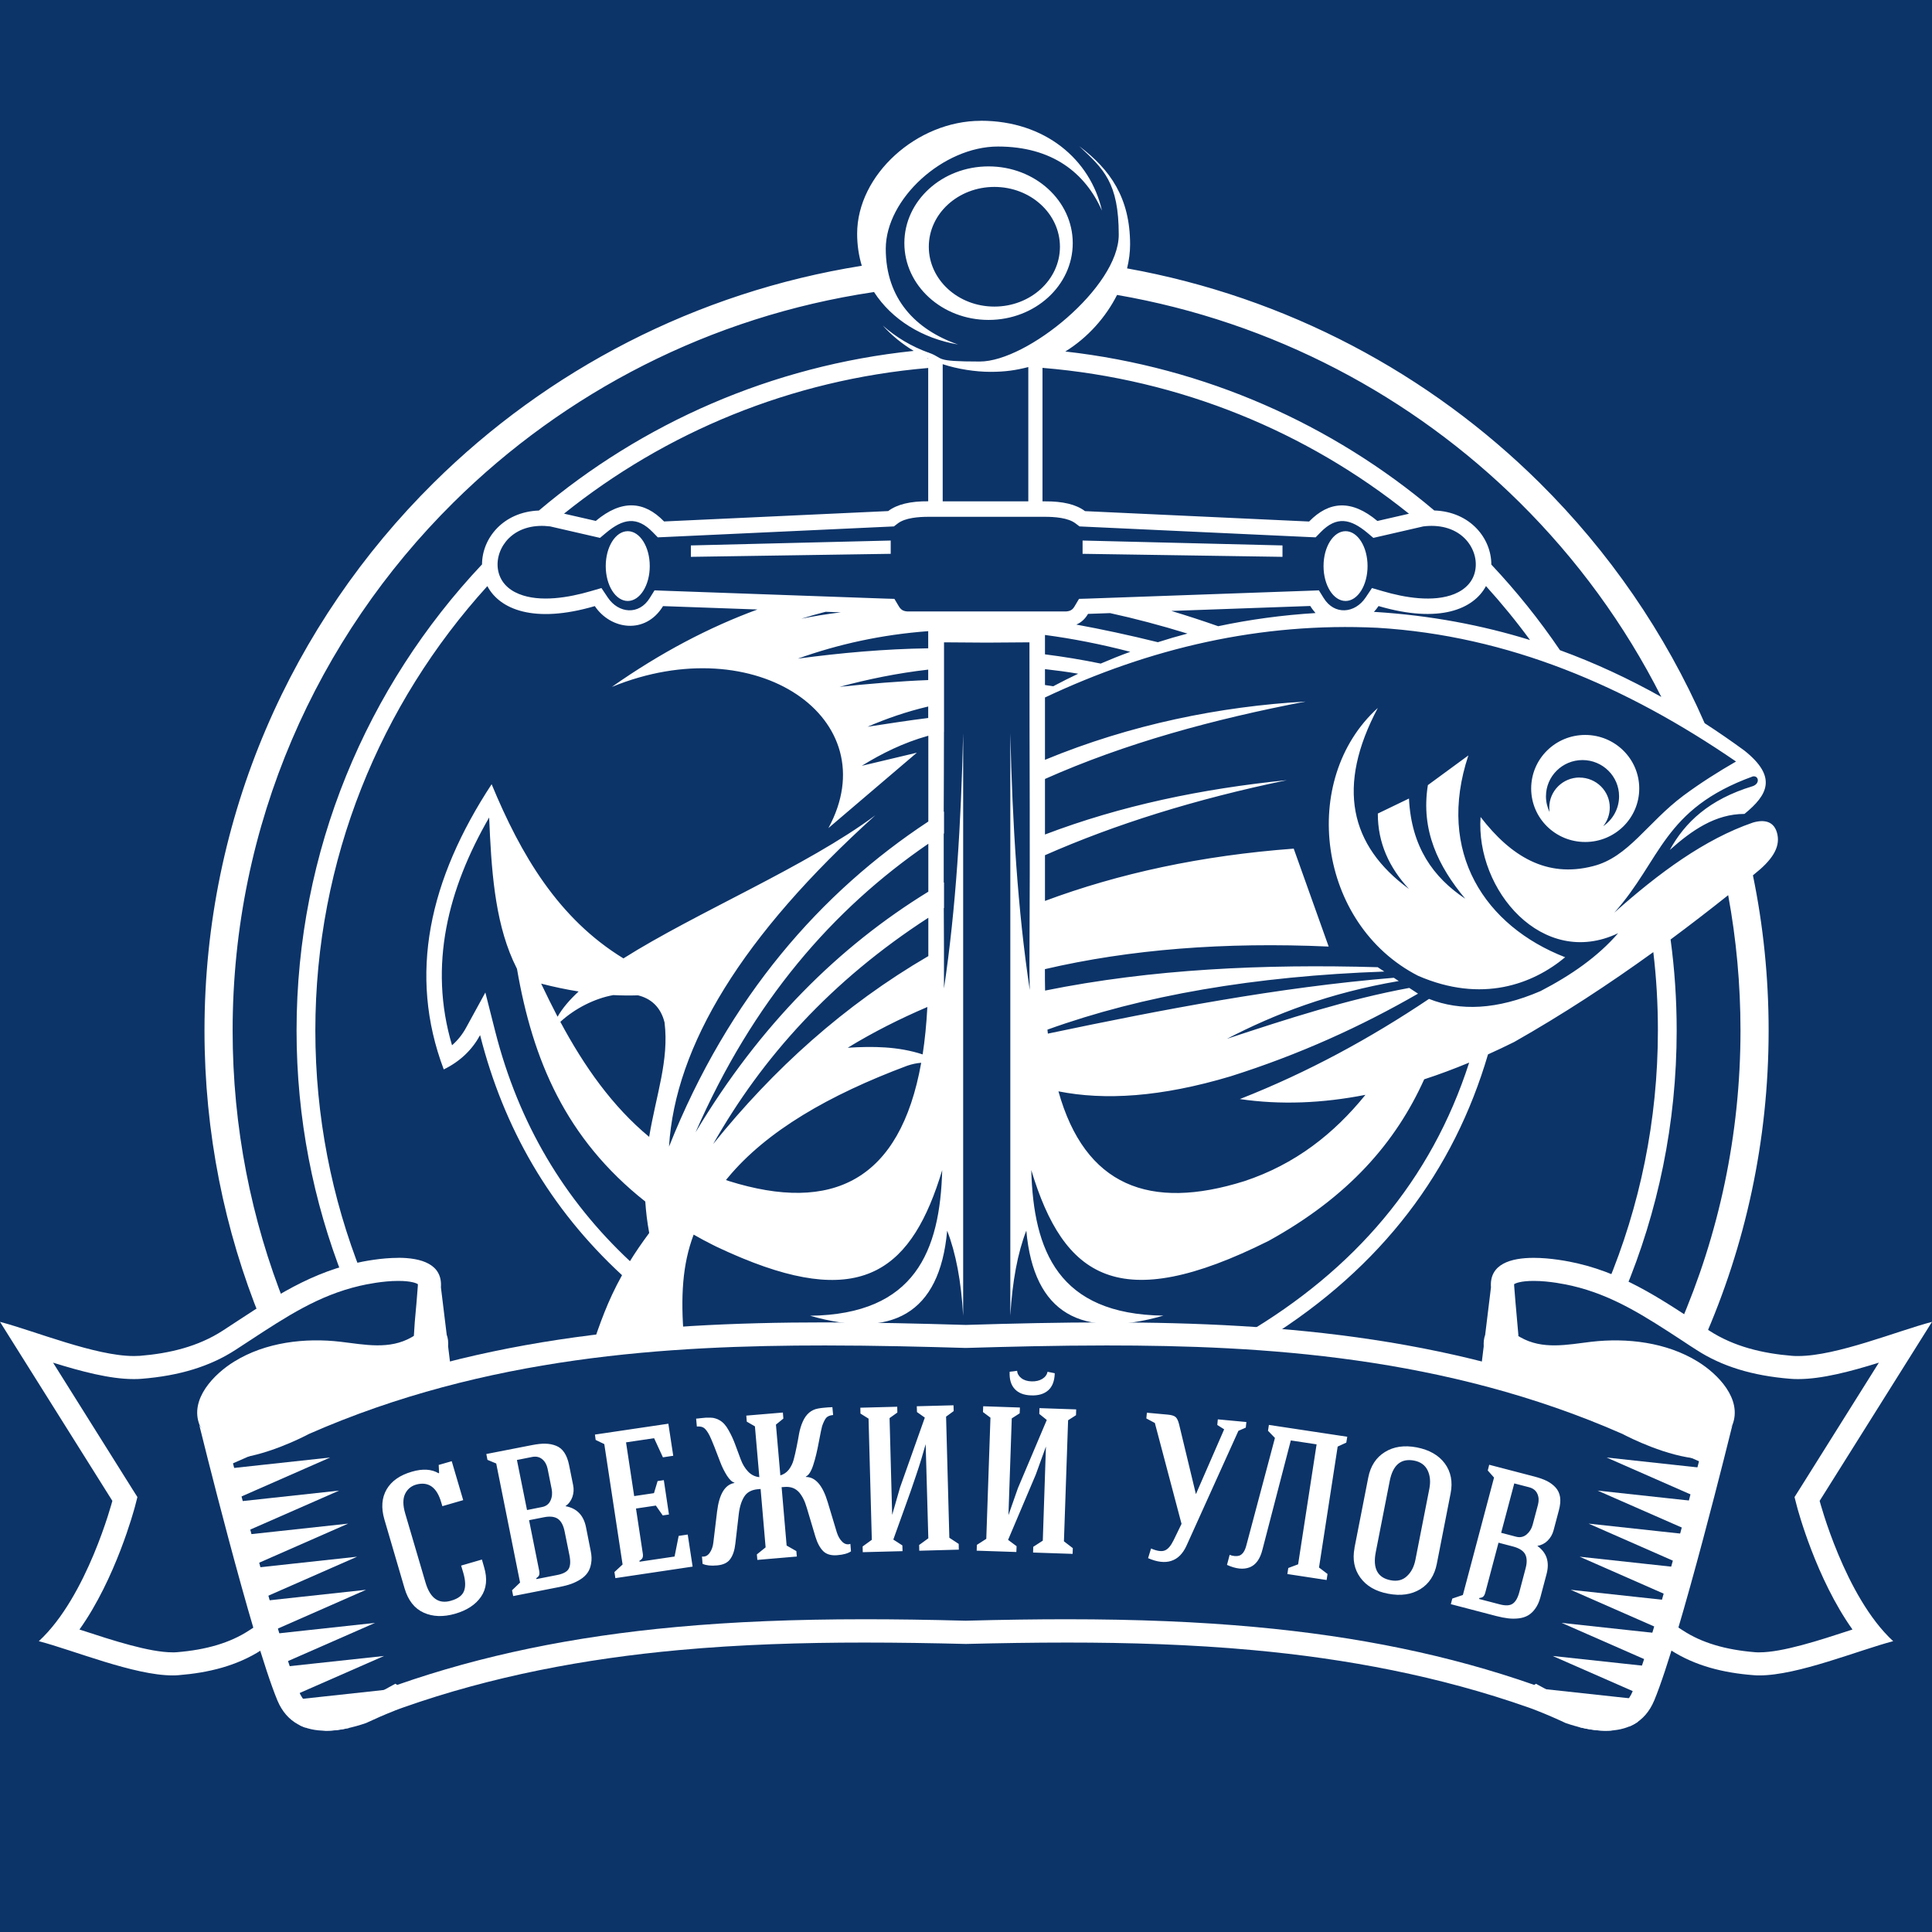 <?xml version="1.0" encoding="UTF-8"?> <svg xmlns="http://www.w3.org/2000/svg" width="32" height="32" viewBox="0 0 32 32" fill="none"><rect width="32" height="32" fill="#0C3469"></rect><path d="M23.488 16.162C21.822 15.308 21.512 12.911 22.821 11.726C22.131 13.025 22.356 14.006 23.337 14.724C23.012 14.373 22.82 13.965 22.821 13.475C22.994 13.392 23.165 13.309 23.337 13.226C23.376 14.03 23.741 14.533 24.268 14.885C23.823 14.349 23.53 13.755 23.65 13.004C23.874 12.84 24.097 12.677 24.321 12.512C23.786 14.12 24.598 15.339 25.924 15.855C25.388 16.301 24.544 16.621 23.488 16.162ZM26.161 12.879C26.438 12.879 26.663 13.101 26.663 13.375C26.663 13.493 26.622 13.599 26.554 13.684C26.713 13.576 26.817 13.394 26.817 13.189C26.817 12.857 26.545 12.589 26.211 12.589C25.877 12.589 25.606 12.858 25.606 13.189C25.606 13.283 25.628 13.372 25.666 13.451C25.663 13.427 25.661 13.401 25.661 13.374C25.661 13.1 25.886 12.878 26.162 12.878L26.161 12.879ZM26.256 12.173C26.75 12.173 27.151 12.57 27.151 13.06C27.151 13.55 26.75 13.946 26.256 13.946C25.761 13.946 25.361 13.55 25.361 13.06C25.361 12.57 25.761 12.173 26.256 12.173ZM16.246 2C17.307 2 18.06 2.639 18.252 3.489C17.977 2.867 17.432 2.427 16.529 2.427C15.625 2.427 14.671 3.292 14.671 4.121C14.671 4.951 15.168 5.463 15.868 5.706C15.274 5.605 14.77 5.292 14.476 4.836L14.463 4.839C11.766 5.241 9.352 6.498 7.51 8.323C5.25 10.561 3.853 13.653 3.853 17.068C3.853 18.672 4.161 20.205 4.723 21.612C4.588 21.691 4.454 21.774 4.321 21.86C3.718 20.379 3.387 18.763 3.387 17.069C3.387 13.526 4.836 10.32 7.181 7.998C9.064 6.133 11.525 4.84 14.274 4.402C14.224 4.236 14.197 4.059 14.197 3.87C14.197 2.896 15.186 2.001 16.245 2.001L16.246 2ZM16.47 3.096C15.87 3.096 15.384 3.539 15.384 4.087C15.384 4.634 15.87 5.078 16.47 5.078C17.07 5.078 17.556 4.634 17.556 4.087C17.556 3.539 17.07 3.096 16.47 3.096ZM16.374 2.756C17.144 2.756 17.768 3.325 17.768 4.027C17.768 4.73 17.144 5.299 16.374 5.299C15.604 5.299 14.979 4.73 14.979 4.027C14.979 3.325 15.604 2.756 16.374 2.756ZM14.753 9.173L11.443 9.223V9.034L14.753 8.953V9.174V9.173ZM10.398 8.798C10.599 8.798 10.762 9.057 10.762 9.376C10.762 9.695 10.599 9.954 10.398 9.954C10.196 9.954 10.033 9.695 10.033 9.376C10.033 9.057 10.196 8.798 10.398 8.798ZM17.931 9.173L21.242 9.223V9.034L17.931 8.953V9.174V9.173ZM22.287 8.798C22.085 8.798 21.922 9.057 21.922 9.376C21.922 9.695 22.085 9.954 22.287 9.954C22.488 9.954 22.651 9.695 22.651 9.376C22.651 9.057 22.488 8.798 22.287 8.798ZM16.342 8.56C15.98 8.56 15.529 8.56 15.374 8.56C15.226 8.56 14.994 8.574 14.87 8.67L14.806 8.719L14.724 8.723C13.487 8.78 12.249 8.838 11.012 8.895L10.895 8.9L10.814 8.817C10.549 8.543 10.318 8.591 10.037 8.826L9.938 8.909L9.812 8.88C9.579 8.826 9.345 8.773 9.112 8.719C8.865 8.688 8.611 8.736 8.429 8.914C8.294 9.047 8.219 9.24 8.247 9.428C8.277 9.626 8.41 9.763 8.593 9.837C8.945 9.982 9.429 9.895 9.779 9.793L9.962 9.74L10.067 9.897C10.244 10.162 10.585 10.193 10.762 9.905L10.841 9.778L10.992 9.784C12.219 9.828 13.446 9.871 14.672 9.915L14.814 9.919L14.886 10.04C14.921 10.098 14.956 10.121 15.023 10.127H17.663C17.73 10.121 17.766 10.099 17.8 10.04L17.872 9.919L18.013 9.915C19.24 9.871 20.467 9.828 21.694 9.784L21.845 9.778L21.924 9.905C22.101 10.193 22.441 10.162 22.619 9.897L22.724 9.74L22.907 9.793C23.257 9.896 23.74 9.982 24.093 9.837C24.274 9.762 24.409 9.626 24.438 9.428C24.466 9.24 24.392 9.047 24.257 8.914C24.075 8.736 23.82 8.688 23.574 8.719C23.34 8.773 23.107 8.826 22.874 8.88L22.747 8.909L22.649 8.826C22.368 8.591 22.137 8.543 21.872 8.817L21.791 8.9L21.674 8.895C20.437 8.838 19.199 8.78 17.962 8.723L17.88 8.719L17.815 8.67C17.692 8.574 17.46 8.56 17.311 8.56C17.158 8.56 16.706 8.56 16.343 8.56H16.342ZM17.031 6.08C16.832 6.131 16.653 6.159 16.406 6.159C16.158 6.159 15.861 6.114 15.614 6.032V8.304H16.343H17.032V6.08H17.031ZM15.376 14.769V13.975C13.794 15.06 12.47 16.58 11.52 18.756C12.592 16.965 13.897 15.678 15.376 14.769ZM15.376 15.836V15.201C13.771 16.24 12.627 17.51 11.812 18.949C12.812 17.705 13.982 16.649 15.376 15.836ZM15.282 17.464C15.319 17.223 15.345 16.961 15.36 16.679C14.899 16.876 14.458 17.099 14.041 17.354C14.46 17.327 14.878 17.332 15.281 17.464H15.282ZM12.023 19.545C12.039 19.551 12.056 19.556 12.073 19.562C13.783 20.098 14.908 19.561 15.258 17.603C15.183 17.609 15.107 17.624 15.026 17.652C13.734 18.135 12.698 18.732 12.057 19.505C12.045 19.519 12.035 19.532 12.024 19.545H12.023ZM9.583 16.422C9.376 16.389 9.168 16.345 8.963 16.292C9.051 16.477 9.142 16.661 9.235 16.84C9.316 16.699 9.434 16.56 9.584 16.422H9.583ZM10.566 16.486C10.429 16.49 10.293 16.489 10.158 16.482C9.85 16.537 9.522 16.703 9.281 16.925C9.678 17.666 10.145 18.327 10.752 18.83C10.869 18.129 11.084 17.56 11.007 16.935C10.944 16.677 10.778 16.537 10.568 16.486H10.566ZM10.69 19.903C9.368 18.858 8.823 17.556 8.563 16.047L8.496 15.906C8.191 15.22 8.137 14.385 8.102 13.54C7.421 14.719 7.094 15.988 7.487 17.313C7.581 17.231 7.659 17.134 7.722 17.018L8.039 16.439L8.201 17.078C8.591 18.614 9.348 19.873 10.434 20.889C10.524 20.742 10.63 20.588 10.753 20.422C10.719 20.24 10.699 20.067 10.688 19.902L10.69 19.903ZM17.308 11.549V12.585C18.728 11.998 20.213 11.7 21.624 11.62C20.097 11.913 18.641 12.309 17.308 12.902V13.822C18.562 13.344 19.906 13.064 21.314 12.922C19.786 13.239 18.46 13.657 17.308 14.165V14.922C18.53 14.467 19.896 14.17 21.428 14.056C21.621 14.596 21.815 15.137 22.007 15.678C20.283 15.601 18.714 15.724 17.307 16.052C17.307 16.173 17.307 16.292 17.31 16.407C19.082 16.049 20.931 15.966 22.819 16.02L22.929 16.092C20.786 16.168 18.922 16.486 17.349 17.054C17.351 17.076 17.354 17.098 17.356 17.12C19.262 16.72 21.17 16.353 23.086 16.195L23.168 16.249C22.026 16.444 21.121 16.791 20.322 17.206C21.321 16.876 22.322 16.551 23.342 16.363L23.487 16.458C22.545 17.001 21.521 17.467 20.383 17.827C19.226 18.173 18.297 18.228 17.531 18.076C17.971 19.647 19.044 20.055 20.609 19.564C21.453 19.285 22.095 18.778 22.616 18.134C21.898 18.275 21.204 18.302 20.536 18.204C21.667 17.76 22.701 17.194 23.669 16.545C24.185 16.749 24.792 16.727 25.515 16.416C26.023 16.153 26.467 15.844 26.801 15.457C25.55 16.053 24.438 14.738 24.523 13.532C25.023 14.181 25.614 14.546 26.386 14.346C26.971 14.199 27.282 13.627 27.884 13.177C28.165 12.969 28.457 12.784 28.754 12.613C26.933 11.364 24.983 10.529 22.814 10.398C20.876 10.305 19.049 10.732 17.307 11.553L17.308 11.549ZM17.308 11.085V11.346C17.354 11.353 17.399 11.36 17.444 11.367C17.58 11.295 17.718 11.225 17.858 11.159C17.671 11.127 17.488 11.103 17.308 11.083V11.085ZM17.308 10.516V10.838C17.615 10.877 17.922 10.927 18.231 10.991C18.393 10.921 18.556 10.856 18.721 10.796C18.233 10.669 17.761 10.577 17.308 10.517V10.516ZM18.386 10.155L18.021 10.168C17.975 10.247 17.914 10.308 17.827 10.345C18.252 10.423 18.702 10.519 19.178 10.637C19.34 10.585 19.503 10.537 19.668 10.494C19.226 10.358 18.799 10.245 18.386 10.155ZM21.789 10.154C21.759 10.119 21.729 10.081 21.702 10.037L19.401 10.119C19.66 10.197 19.918 10.281 20.177 10.372C20.696 10.262 21.233 10.188 21.789 10.154ZM15.374 11.702C15.008 11.788 14.678 11.904 14.37 12.037C14.707 11.986 15.043 11.933 15.374 11.892V11.702ZM15.374 11.091C14.866 11.149 14.38 11.249 13.906 11.376C14.398 11.325 14.888 11.283 15.374 11.264V11.091ZM15.374 10.454C14.604 10.511 13.887 10.669 13.215 10.909C13.93 10.813 14.649 10.749 15.374 10.738V10.454ZM13.675 10.133C13.539 10.168 13.405 10.206 13.272 10.248C13.481 10.205 13.699 10.17 13.927 10.142L13.675 10.133ZM24.612 9.708C24.408 10.088 23.844 10.334 22.833 10.038C22.81 10.073 22.784 10.105 22.756 10.135H22.767C23.693 10.192 24.546 10.355 25.342 10.601C25.115 10.291 24.871 9.993 24.613 9.708H24.612ZM17.267 6.093V8.304H17.308C17.601 8.302 17.825 8.354 17.971 8.466C19.209 8.523 20.446 8.581 21.683 8.638C22.014 8.297 22.388 8.271 22.814 8.629L23.337 8.509C21.651 7.156 19.557 6.281 17.266 6.093H17.267ZM15.374 5.945V5.938L15.358 5.931L15.374 5.945ZM9.343 8.508L9.868 8.628C10.296 8.27 10.67 8.296 10.999 8.637C12.236 8.58 13.474 8.522 14.711 8.465C14.858 8.353 15.083 8.3 15.374 8.303V6.095C13.099 6.289 11.019 7.162 9.343 8.507V8.508ZM27.516 11.542C26.911 10.345 26.116 9.259 25.171 8.323C23.394 6.563 21.085 5.332 18.502 4.885C18.316 5.254 18.017 5.592 17.645 5.822C19.963 6.083 22.071 7.031 23.756 8.455C24.355 8.476 24.702 8.919 24.701 9.351C25.116 9.792 25.497 10.266 25.838 10.769C26.427 10.984 26.984 11.245 27.516 11.543V11.542ZM18.666 4.445C21.311 4.92 23.676 6.189 25.5 7.996C26.647 9.133 27.58 10.481 28.234 11.978C28.458 12.123 28.678 12.275 28.894 12.433C29.439 12.868 29.283 13.164 28.894 13.481C28.409 13.482 28.023 13.753 27.657 14.078C27.907 13.623 28.305 13.241 29.032 13.021C29.156 12.977 29.129 12.842 29.032 12.86C27.543 13.4 27.518 14.243 26.738 15.116C27.479 14.456 28.236 13.899 29.032 13.625C29.224 13.568 29.392 13.601 29.439 13.819C29.489 14.05 29.333 14.26 29.057 14.479L29.034 14.498C29.205 15.329 29.294 16.187 29.294 17.068C29.294 18.895 28.909 20.632 28.214 22.205L28.206 22.199C28.126 22.147 28.047 22.096 27.968 22.043C27.919 22.011 27.868 21.978 27.819 21.946C28.468 20.449 28.828 18.8 28.828 17.067C28.828 16.302 28.758 15.554 28.624 14.827C28.31 15.077 27.992 15.322 27.67 15.561C27.737 16.054 27.771 16.556 27.771 17.068C27.771 18.605 27.462 20.07 26.902 21.406C26.809 21.361 26.714 21.319 26.618 21.28C27.161 19.982 27.46 18.559 27.46 17.067C27.46 16.628 27.435 16.195 27.384 15.77C26.646 16.303 25.881 16.804 25.079 17.259C24.934 17.331 24.79 17.399 24.646 17.464C24.081 19.386 22.901 20.98 20.979 22.18C20.828 22.169 20.678 22.159 20.528 22.15L20.611 22.104C22.433 21.031 23.704 19.556 24.334 17.6C24.083 17.704 23.835 17.797 23.589 17.877C23.119 18.919 22.34 19.821 21.01 20.554C18.535 21.791 17.62 21.166 17.081 19.38C17.118 20.717 17.527 21.768 19.27 21.791C17.917 22.18 17.123 21.765 16.999 20.383C16.856 20.75 16.768 21.219 16.734 21.791V12.144C16.768 13.633 16.856 15.069 17.056 16.397C17.052 16.255 17.051 16.115 17.051 15.985C17.063 13.543 17.051 13.082 17.051 10.639C16.901 10.639 16.494 10.644 16.343 10.644C16.194 10.644 15.786 10.639 15.636 10.639V11.259V11.649V11.863V12.122H15.635C15.635 12.616 15.632 13.026 15.631 13.445L15.636 13.442V13.804L15.631 13.807C15.631 14.059 15.631 14.322 15.631 14.618L15.636 14.616V15.039L15.632 15.041C15.632 15.242 15.633 15.456 15.635 15.691V15.905V15.985C15.635 16.049 15.635 16.114 15.635 16.18V16.372C15.833 15.051 15.919 13.624 15.953 12.145V21.793C15.921 21.221 15.831 20.752 15.688 20.384C15.564 21.766 14.77 22.181 13.418 21.793C15.16 21.77 15.569 20.718 15.606 19.381C15.114 21.011 14.309 21.673 12.294 20.839L12.181 20.791C12.105 20.759 12.028 20.724 11.948 20.687L11.927 20.677C11.886 20.659 11.845 20.639 11.804 20.618C11.697 20.565 11.592 20.508 11.489 20.449C11.303 20.942 11.271 21.475 11.328 22.163C10.829 22.195 10.32 22.241 9.805 22.307C9.937 21.926 10.059 21.559 10.303 21.121C9.105 20.016 8.341 18.68 7.952 17.145C7.822 17.384 7.626 17.578 7.35 17.713C6.755 16.139 7.11 14.564 8.143 12.989C8.628 14.161 9.249 15.216 10.326 15.874C11.532 15.112 13.36 14.351 14.498 13.504C12.291 15.497 11.183 17.322 11.081 18.992C12.068 16.509 13.607 14.771 15.376 13.607V12.186C14.958 12.303 14.603 12.481 14.274 12.684C14.578 12.612 14.881 12.539 15.186 12.467C14.697 12.883 14.21 13.299 13.721 13.716C14.703 11.906 12.53 10.396 10.133 11.378C10.943 10.809 11.746 10.389 12.546 10.095L10.982 10.039C10.69 10.517 10.113 10.429 9.852 10.039C8.838 10.336 8.274 10.089 8.072 9.708C6.301 11.659 5.223 14.239 5.223 17.069C5.223 18.491 5.495 19.85 5.99 21.098C5.964 21.103 5.94 21.108 5.921 21.113C5.842 21.131 5.764 21.152 5.688 21.175C5.188 19.902 4.912 18.518 4.912 17.069C4.912 14.086 6.078 11.371 7.984 9.348C7.984 8.919 8.331 8.478 8.926 8.456C10.634 7.012 12.778 6.057 15.134 5.812C14.941 5.696 14.767 5.554 14.621 5.391C14.837 5.583 15.093 5.737 15.377 5.84V5.837L15.389 5.844C15.649 5.936 15.445 5.988 16.229 5.988C17.013 5.988 18.53 4.753 18.53 3.888C18.53 3.024 18.28 2.8 17.875 2.421C18.39 2.808 18.718 3.279 18.718 4.049C18.718 4.179 18.7 4.313 18.668 4.445H18.666Z" fill="white"></path><path d="M6.596 20.834C6.318 20.834 6.028 20.889 5.872 20.925C5.029 21.121 4.399 21.579 3.69 22.039C3.278 22.306 2.804 22.417 2.316 22.457C2.283 22.459 2.25 22.46 2.215 22.46C1.58 22.46 0.575 22.045 0 21.894L1.861 24.859C1.861 24.859 1.445 26.445 0.643 27.183C1.219 27.334 2.223 27.75 2.858 27.75C2.893 27.75 2.926 27.749 2.959 27.746C3.446 27.707 3.921 27.595 4.333 27.328C4.384 27.296 4.433 27.264 4.482 27.231C4.445 27.109 4.406 26.98 4.367 26.848L4.357 26.855C4.279 26.906 4.201 26.957 4.121 27.008C3.812 27.209 3.421 27.326 2.927 27.366C2.905 27.368 2.881 27.368 2.858 27.368C2.474 27.368 1.861 27.168 1.369 27.007C1.351 27.001 1.334 26.995 1.316 26.99C1.917 26.146 2.219 25.012 2.235 24.955L2.276 24.796L2.188 24.657L0.879 22.57C1.342 22.714 1.82 22.842 2.215 22.842C2.26 22.842 2.305 22.841 2.347 22.837C2.973 22.787 3.481 22.631 3.901 22.358C3.982 22.306 4.062 22.253 4.14 22.202C4.752 21.801 5.28 21.455 5.961 21.297C6.065 21.273 6.337 21.216 6.597 21.216C6.814 21.216 6.898 21.255 6.921 21.269C6.921 21.275 6.921 21.282 6.921 21.294C6.909 21.453 6.893 21.656 6.87 21.896L6.855 22.126C6.843 22.134 6.832 22.141 6.819 22.148C6.45 22.36 6.043 22.271 5.642 22.224C5.054 22.155 4.399 22.23 3.879 22.552C3.547 22.756 3.137 23.173 3.305 23.602L3.633 24.116L3.594 23.964C3.639 23.971 3.688 23.974 3.74 23.974C4.301 23.974 5.011 23.59 5.066 23.559L5.031 23.579C5.843 23.221 6.662 22.948 7.476 22.74L7.422 22.299C7.428 22.224 7.419 22.162 7.399 22.108L7.303 21.322C7.331 20.935 6.973 20.833 6.595 20.833L6.596 20.834ZM25.403 20.834C25.024 20.834 24.666 20.935 24.695 21.323L24.599 22.11C24.579 22.163 24.571 22.227 24.575 22.3L24.521 22.741C25.334 22.949 26.15 23.22 26.96 23.576C27.063 23.631 27.73 23.974 28.258 23.974C28.311 23.974 28.359 23.971 28.405 23.964L28.366 24.116L28.694 23.602C28.862 23.172 28.452 22.756 28.12 22.552C27.6 22.231 26.945 22.156 26.357 22.224C25.956 22.272 25.55 22.36 25.18 22.148C25.168 22.141 25.155 22.134 25.144 22.126L25.15 22.122L25.13 21.896C25.108 21.656 25.091 21.454 25.079 21.294C25.079 21.282 25.079 21.274 25.079 21.269C25.102 21.255 25.186 21.216 25.403 21.216C25.663 21.216 25.933 21.273 26.038 21.297C26.717 21.455 27.246 21.802 27.859 22.202C27.937 22.255 28.017 22.306 28.098 22.358C28.518 22.631 29.027 22.787 29.652 22.837C29.694 22.841 29.738 22.842 29.784 22.842C30.178 22.842 30.657 22.714 31.12 22.57L29.811 24.657L29.723 24.796L29.764 24.955C29.779 25.012 30.082 26.146 30.683 26.99C30.665 26.995 30.648 27.001 30.63 27.007C30.138 27.168 29.525 27.368 29.141 27.368C29.117 27.368 29.094 27.368 29.072 27.366C28.578 27.326 28.187 27.209 27.878 27.008C27.798 26.957 27.721 26.906 27.642 26.855L27.631 26.848C27.593 26.98 27.554 27.109 27.517 27.231C27.566 27.264 27.616 27.296 27.667 27.328C28.079 27.595 28.552 27.708 29.041 27.746C29.074 27.749 29.107 27.75 29.142 27.75C29.777 27.75 30.781 27.334 31.357 27.183C30.555 26.445 30.139 24.859 30.139 24.859L32 21.894C31.425 22.045 30.42 22.46 29.785 22.46C29.75 22.46 29.717 22.46 29.684 22.457C29.197 22.417 28.722 22.306 28.31 22.039C27.601 21.579 26.969 21.121 26.128 20.925C25.972 20.889 25.683 20.834 25.404 20.834H25.403Z" fill="white"></path><path d="M18.327 22.285C20.905 22.285 23.935 22.459 26.872 23.75C26.994 23.814 27.61 24.126 28.151 24.163C27.881 25.227 27.339 27.294 27.04 28.017C26.982 28.155 26.89 28.282 26.596 28.282C26.449 28.282 26.268 28.247 26.074 28.182C25.911 28.105 25.762 28.041 25.62 27.986L25.441 27.889L25.411 27.907C24.015 27.418 22.502 27.105 20.787 26.948C19.852 26.862 18.833 26.82 17.674 26.82C17.167 26.82 16.634 26.827 15.995 26.844C15.356 26.827 14.823 26.82 14.316 26.82C13.157 26.82 12.139 26.862 11.204 26.948C9.488 27.105 7.975 27.419 6.58 27.907L6.548 27.888L6.37 27.986C6.228 28.041 6.08 28.105 5.917 28.182C5.723 28.247 5.542 28.282 5.395 28.282C5.102 28.282 5.009 28.154 4.952 28.017C4.652 27.295 4.111 25.228 3.84 24.163C4.381 24.126 4.998 23.814 5.119 23.75C8.056 22.459 11.086 22.285 13.664 22.285C14.501 22.285 15.344 22.307 15.985 22.326H15.996H16.008C16.649 22.307 17.491 22.285 18.328 22.285H18.327ZM18.327 21.903C17.551 21.903 16.774 21.921 15.996 21.945C15.218 21.922 14.44 21.903 13.664 21.903C10.698 21.903 7.764 22.166 4.95 23.406C4.95 23.406 4.248 23.785 3.737 23.785C3.553 23.785 3.395 23.736 3.301 23.604C3.301 23.604 4.17 27.14 4.594 28.163C4.753 28.545 5.066 28.666 5.395 28.666C5.625 28.666 5.864 28.608 6.063 28.539C6.217 28.467 6.373 28.398 6.535 28.335C6.541 28.333 6.544 28.33 6.544 28.33H6.546C6.589 28.314 6.631 28.297 6.676 28.282C8.146 27.763 9.688 27.473 11.241 27.331C12.265 27.237 13.292 27.206 14.318 27.206C14.877 27.206 15.437 27.215 15.997 27.229C16.558 27.215 17.116 27.206 17.677 27.206C18.703 27.206 19.729 27.237 20.754 27.331C22.306 27.473 23.847 27.764 25.319 28.282C25.364 28.297 25.406 28.314 25.449 28.331H25.451C25.451 28.331 25.454 28.331 25.46 28.335C25.62 28.398 25.777 28.466 25.932 28.539C26.131 28.608 26.37 28.666 26.6 28.666C26.929 28.666 27.241 28.546 27.4 28.163C27.825 27.141 28.694 23.604 28.694 23.604C28.602 23.736 28.442 23.785 28.258 23.785C27.747 23.785 27.045 23.406 27.045 23.406C24.231 22.167 21.296 21.903 18.331 21.903H18.327Z" fill="white"></path><path d="M3.81 24.321L5.468 24.141L3.943 24.811L3.81 24.321ZM3.959 24.869L5.617 24.689L4.092 25.358L3.959 24.869ZM4.107 25.416L5.766 25.236L4.241 25.906L4.107 25.416ZM4.256 25.964L5.914 25.784L4.389 26.454L4.255 25.964H4.256ZM4.405 26.512L6.063 26.332L4.539 27.002L4.405 26.512ZM4.554 27.06L6.212 26.88L4.687 27.549L4.554 27.06ZM4.703 27.607L6.361 27.428L4.836 28.097L4.703 27.607ZM4.852 28.155L6.51 27.975L5.054 28.614C5.024 28.603 4.994 28.59 4.965 28.576L4.85 28.155H4.852ZM5.339 28.666L5.81 28.615C5.658 28.651 5.495 28.673 5.339 28.666ZM4.173 23.721L5.318 23.597L3.793 24.266L3.662 23.785C3.818 23.797 3.997 23.768 4.173 23.722V23.721Z" fill="white"></path><path d="M28.268 24.321L26.61 24.141L28.135 24.811L28.268 24.321ZM28.119 24.869L26.461 24.689L27.986 25.358L28.119 24.869ZM27.971 25.416L26.312 25.236L27.837 25.906L27.971 25.416ZM27.822 25.964L26.164 25.784L27.688 26.454L27.822 25.964ZM27.673 26.512L26.015 26.332L27.541 27.002L27.673 26.512ZM27.524 27.06L25.866 26.88L27.39 27.549L27.524 27.06ZM27.375 27.607L25.717 27.428L27.242 28.097L27.375 27.607ZM27.227 28.155L25.568 27.975L26.986 28.597C27.035 28.576 27.082 28.551 27.127 28.52L27.227 28.154V28.155ZM26.709 28.662L26.127 28.6C26.314 28.648 26.516 28.68 26.709 28.662ZM28.417 23.777H28.404C28.22 23.808 27.992 23.77 27.775 23.707L26.759 23.597L28.284 24.266L28.417 23.778V23.777Z" fill="white"></path><path d="M24.864 25.388L25.112 25.453C25.177 25.47 25.235 25.457 25.284 25.417C25.333 25.376 25.367 25.323 25.385 25.257L25.474 24.922C25.491 24.855 25.488 24.795 25.463 24.741C25.439 24.687 25.394 24.652 25.328 24.634L25.081 24.57L24.864 25.387V25.388ZM24.499 26.484L24.84 26.573C24.936 26.598 25.009 26.595 25.055 26.562C25.102 26.531 25.14 26.466 25.166 26.366L25.269 25.976C25.295 25.878 25.292 25.8 25.261 25.742C25.229 25.684 25.162 25.642 25.061 25.615L24.82 25.552L24.602 26.375C24.594 26.407 24.582 26.429 24.569 26.443C24.555 26.457 24.533 26.465 24.504 26.467L24.499 26.483V26.484ZM24.03 26.571L24.055 26.477L24.23 26.418L24.746 24.473L24.642 24.356L24.666 24.261L25.414 24.456C25.497 24.478 25.566 24.502 25.622 24.53C25.678 24.559 25.726 24.594 25.766 24.638C25.805 24.681 25.83 24.734 25.84 24.797C25.849 24.86 25.842 24.933 25.82 25.015L25.732 25.347C25.714 25.414 25.681 25.471 25.633 25.519C25.585 25.566 25.529 25.594 25.463 25.605C25.618 25.716 25.668 25.869 25.617 26.067L25.514 26.455C25.494 26.53 25.466 26.592 25.43 26.642C25.394 26.693 25.354 26.73 25.31 26.756C25.265 26.782 25.214 26.798 25.156 26.805C25.098 26.812 25.039 26.812 24.98 26.805C24.922 26.798 24.858 26.786 24.788 26.768L24.03 26.57V26.571ZM22.787 25.709C22.734 25.977 22.817 26.133 23.034 26.174C23.142 26.195 23.232 26.173 23.302 26.107C23.374 26.041 23.421 25.951 23.444 25.834L23.674 24.661C23.697 24.543 23.688 24.441 23.646 24.354C23.605 24.268 23.53 24.213 23.422 24.192C23.204 24.151 23.069 24.264 23.017 24.535L22.787 25.708V25.709ZM22.434 25.64L22.663 24.471C22.7 24.282 22.792 24.141 22.937 24.051C23.082 23.96 23.258 23.934 23.465 23.973C23.674 24.014 23.829 24.102 23.931 24.24C24.032 24.378 24.064 24.543 24.027 24.733L23.798 25.902C23.761 26.092 23.669 26.233 23.524 26.322C23.378 26.411 23.201 26.437 22.992 26.397C22.785 26.358 22.632 26.269 22.531 26.13C22.431 25.992 22.399 25.829 22.435 25.641L22.434 25.64ZM20.323 25.919L20.367 25.753C20.394 25.764 20.421 25.771 20.45 25.773C20.478 25.775 20.504 25.773 20.526 25.766C20.55 25.759 20.571 25.742 20.593 25.714C20.614 25.685 20.631 25.645 20.644 25.594L21.117 23.817L21.002 23.698L21.017 23.601L22.315 23.797L22.299 23.894L22.156 23.96L21.847 25.963L21.988 26.07L21.973 26.17L21.323 26.071L21.338 25.971L21.501 25.91L21.807 23.923L21.38 23.858L20.911 25.663C20.872 25.821 20.802 25.919 20.698 25.96C20.593 26 20.469 25.986 20.321 25.919H20.323ZM18.987 23.495L18.996 23.399L19.346 23.431C19.407 23.437 19.448 23.45 19.472 23.471C19.495 23.491 19.514 23.531 19.529 23.589L19.808 24.748L20.276 23.674L20.162 23.602L20.171 23.509L20.644 23.553L20.634 23.646L20.512 23.699L19.652 25.602C19.591 25.735 19.507 25.819 19.4 25.853C19.294 25.888 19.166 25.873 19.016 25.808L19.065 25.648C19.164 25.691 19.24 25.701 19.291 25.681C19.344 25.662 19.393 25.604 19.439 25.51L19.57 25.24L19.128 23.569L18.987 23.494V23.495ZM16.72 22.721L16.846 22.705C16.85 22.752 16.874 22.794 16.916 22.826C16.957 22.859 17.015 22.878 17.085 22.88C17.156 22.882 17.216 22.868 17.265 22.838C17.313 22.808 17.341 22.768 17.351 22.721L17.47 22.745C17.467 22.872 17.43 22.967 17.363 23.027C17.293 23.089 17.198 23.117 17.078 23.112C16.958 23.108 16.868 23.073 16.807 23.006C16.745 22.94 16.717 22.845 16.723 22.72L16.72 22.721ZM16.178 25.684L16.834 25.706L16.838 25.61L16.697 25.505L17.156 24.423L17.324 23.959C17.318 24.124 17.31 24.384 17.298 24.738C17.286 25.092 17.278 25.352 17.272 25.518L17.114 25.62L17.111 25.715L17.766 25.737L17.769 25.642L17.622 25.529L17.691 23.524L17.822 23.44L17.825 23.344L17.217 23.323L17.214 23.419L17.338 23.519L16.86 24.648L16.703 25.096L16.758 23.493L16.889 23.409L16.893 23.313L16.285 23.292L16.281 23.388L16.405 23.481L16.336 25.488L16.18 25.588L16.177 25.684H16.178ZM14.29 25.709L14.288 25.614L14.44 25.504L14.386 23.497L14.252 23.413L14.25 23.316L14.861 23.3L14.863 23.396L14.734 23.488L14.777 25.092L14.908 24.636L15.318 23.48L15.188 23.388L15.185 23.292L15.793 23.276L15.796 23.372L15.67 23.464L15.724 25.47L15.879 25.572L15.881 25.667L15.226 25.685L15.224 25.59L15.376 25.479C15.372 25.313 15.365 25.053 15.354 24.7C15.344 24.346 15.336 24.086 15.332 23.92C15.286 24.084 15.236 24.252 15.178 24.422C15.122 24.593 15.052 24.79 14.97 25.016C14.888 25.241 14.83 25.403 14.796 25.5L14.946 25.597L14.949 25.692L14.29 25.709ZM11.637 25.904L11.627 25.781C11.679 25.788 11.721 25.767 11.754 25.721C11.787 25.674 11.807 25.619 11.815 25.552L11.877 25.036C11.912 24.748 12.007 24.59 12.163 24.563V24.556C12.124 24.546 12.084 24.508 12.04 24.44C11.997 24.371 11.96 24.298 11.93 24.218C11.899 24.139 11.866 24.054 11.832 23.963C11.796 23.872 11.769 23.811 11.753 23.778C11.723 23.719 11.693 23.678 11.665 23.655C11.637 23.632 11.596 23.624 11.542 23.627L11.53 23.497C11.543 23.497 11.569 23.494 11.608 23.489C11.645 23.485 11.675 23.482 11.694 23.481C11.714 23.481 11.739 23.481 11.769 23.481C11.8 23.481 11.827 23.486 11.85 23.494C11.875 23.501 11.898 23.511 11.919 23.524C11.976 23.556 12.025 23.611 12.067 23.688C12.11 23.763 12.147 23.843 12.177 23.925C12.208 24.008 12.238 24.09 12.268 24.17C12.298 24.252 12.339 24.319 12.39 24.373C12.442 24.428 12.505 24.459 12.577 24.466L12.504 23.625L12.369 23.547L12.361 23.447L12.967 23.396L12.975 23.496L12.852 23.596L12.925 24.437C12.981 24.421 13.028 24.389 13.066 24.341C13.102 24.292 13.13 24.238 13.146 24.175C13.163 24.112 13.179 24.043 13.194 23.967C13.21 23.891 13.223 23.817 13.235 23.748C13.248 23.678 13.267 23.612 13.296 23.547C13.324 23.483 13.36 23.433 13.403 23.397C13.423 23.381 13.444 23.367 13.467 23.356C13.491 23.344 13.517 23.336 13.548 23.33C13.579 23.324 13.603 23.321 13.622 23.319C13.641 23.316 13.67 23.314 13.709 23.311C13.748 23.309 13.773 23.308 13.787 23.307L13.799 23.437C13.746 23.442 13.709 23.457 13.685 23.483C13.662 23.51 13.64 23.555 13.617 23.62C13.608 23.652 13.589 23.74 13.562 23.886C13.535 24.032 13.505 24.158 13.47 24.265C13.435 24.372 13.395 24.435 13.348 24.456V24.463C13.506 24.463 13.627 24.603 13.71 24.882L13.86 25.38C13.88 25.443 13.909 25.496 13.949 25.535C13.989 25.576 14.035 25.588 14.085 25.572L14.095 25.695C14.046 25.729 13.97 25.751 13.866 25.759C13.766 25.767 13.689 25.745 13.635 25.692C13.581 25.638 13.538 25.558 13.506 25.453L13.364 24.977C13.347 24.92 13.329 24.87 13.309 24.831C13.289 24.79 13.265 24.753 13.237 24.719C13.207 24.686 13.172 24.66 13.132 24.645C13.091 24.63 13.044 24.624 12.992 24.629L12.946 24.632L13.029 25.599L13.19 25.691L13.198 25.781L12.544 25.837L12.536 25.746L12.681 25.629L12.598 24.662L12.553 24.666C12.45 24.675 12.375 24.715 12.33 24.784C12.284 24.854 12.252 24.95 12.237 25.072L12.18 25.565C12.168 25.675 12.14 25.761 12.095 25.823C12.052 25.884 11.979 25.919 11.878 25.928C11.774 25.938 11.696 25.928 11.642 25.904H11.637ZM10.192 26.135L10.177 26.038L10.312 25.913L10.009 23.919L9.866 23.85L9.854 23.761L11.07 23.581L11.151 24.112L10.98 24.138L10.834 23.821L10.369 23.89L10.504 24.78L10.832 24.731L10.892 24.531L10.995 24.516L11.08 25.085L10.977 25.1L10.863 24.937L10.534 24.986L10.647 25.733C10.652 25.763 10.649 25.785 10.642 25.803C10.634 25.821 10.617 25.836 10.591 25.851L10.593 25.867L11.173 25.781L11.241 25.439L11.391 25.417L11.472 25.948L10.191 26.139L10.192 26.135ZM8.729 25.011L8.979 24.961C9.045 24.948 9.092 24.912 9.118 24.854C9.145 24.796 9.15 24.733 9.138 24.666L9.07 24.327C9.056 24.26 9.026 24.206 8.981 24.169C8.935 24.131 8.879 24.119 8.813 24.132L8.562 24.182L8.729 25.011ZM8.883 26.155L9.229 26.087C9.326 26.068 9.391 26.034 9.419 25.985C9.447 25.937 9.452 25.862 9.432 25.761L9.352 25.366C9.332 25.266 9.296 25.197 9.242 25.158C9.188 25.12 9.109 25.11 9.007 25.131L8.763 25.179L8.93 26.013C8.936 26.045 8.936 26.07 8.93 26.089C8.923 26.107 8.907 26.123 8.882 26.14L8.886 26.156L8.883 26.155ZM8.5 26.436L8.481 26.34L8.614 26.212L8.219 24.24L8.074 24.18L8.055 24.083L8.813 23.935C8.897 23.919 8.97 23.91 9.032 23.912C9.095 23.913 9.154 23.924 9.209 23.946C9.264 23.967 9.31 24.004 9.346 24.058C9.381 24.11 9.408 24.178 9.425 24.262L9.493 24.6C9.507 24.667 9.502 24.733 9.48 24.796C9.457 24.86 9.419 24.91 9.365 24.947C9.552 24.98 9.666 25.096 9.706 25.295L9.784 25.689C9.8 25.765 9.802 25.833 9.791 25.894C9.781 25.955 9.762 26.006 9.733 26.048C9.704 26.09 9.665 26.127 9.616 26.158C9.566 26.19 9.514 26.215 9.459 26.235C9.402 26.255 9.34 26.271 9.269 26.285L8.5 26.436ZM6.701 26.308L6.367 25.168C6.31 24.973 6.323 24.808 6.404 24.668C6.485 24.53 6.624 24.433 6.821 24.376C7.001 24.323 7.148 24.333 7.263 24.401L7.273 24.398L7.266 24.264L7.482 24.202L7.672 24.847L7.327 24.947L7.308 24.884C7.235 24.632 7.096 24.535 6.894 24.589C6.807 24.614 6.746 24.667 6.708 24.747C6.671 24.827 6.672 24.935 6.712 25.07L7.047 26.209C7.124 26.472 7.265 26.573 7.47 26.513C7.586 26.48 7.658 26.426 7.686 26.351C7.714 26.277 7.71 26.177 7.674 26.053L7.638 25.931L7.982 25.831L8.018 25.956C8.076 26.15 8.058 26.314 7.968 26.446C7.878 26.578 7.734 26.672 7.538 26.729C7.342 26.785 7.169 26.779 7.018 26.711C6.865 26.642 6.76 26.508 6.701 26.308Z" fill="white"></path></svg> 